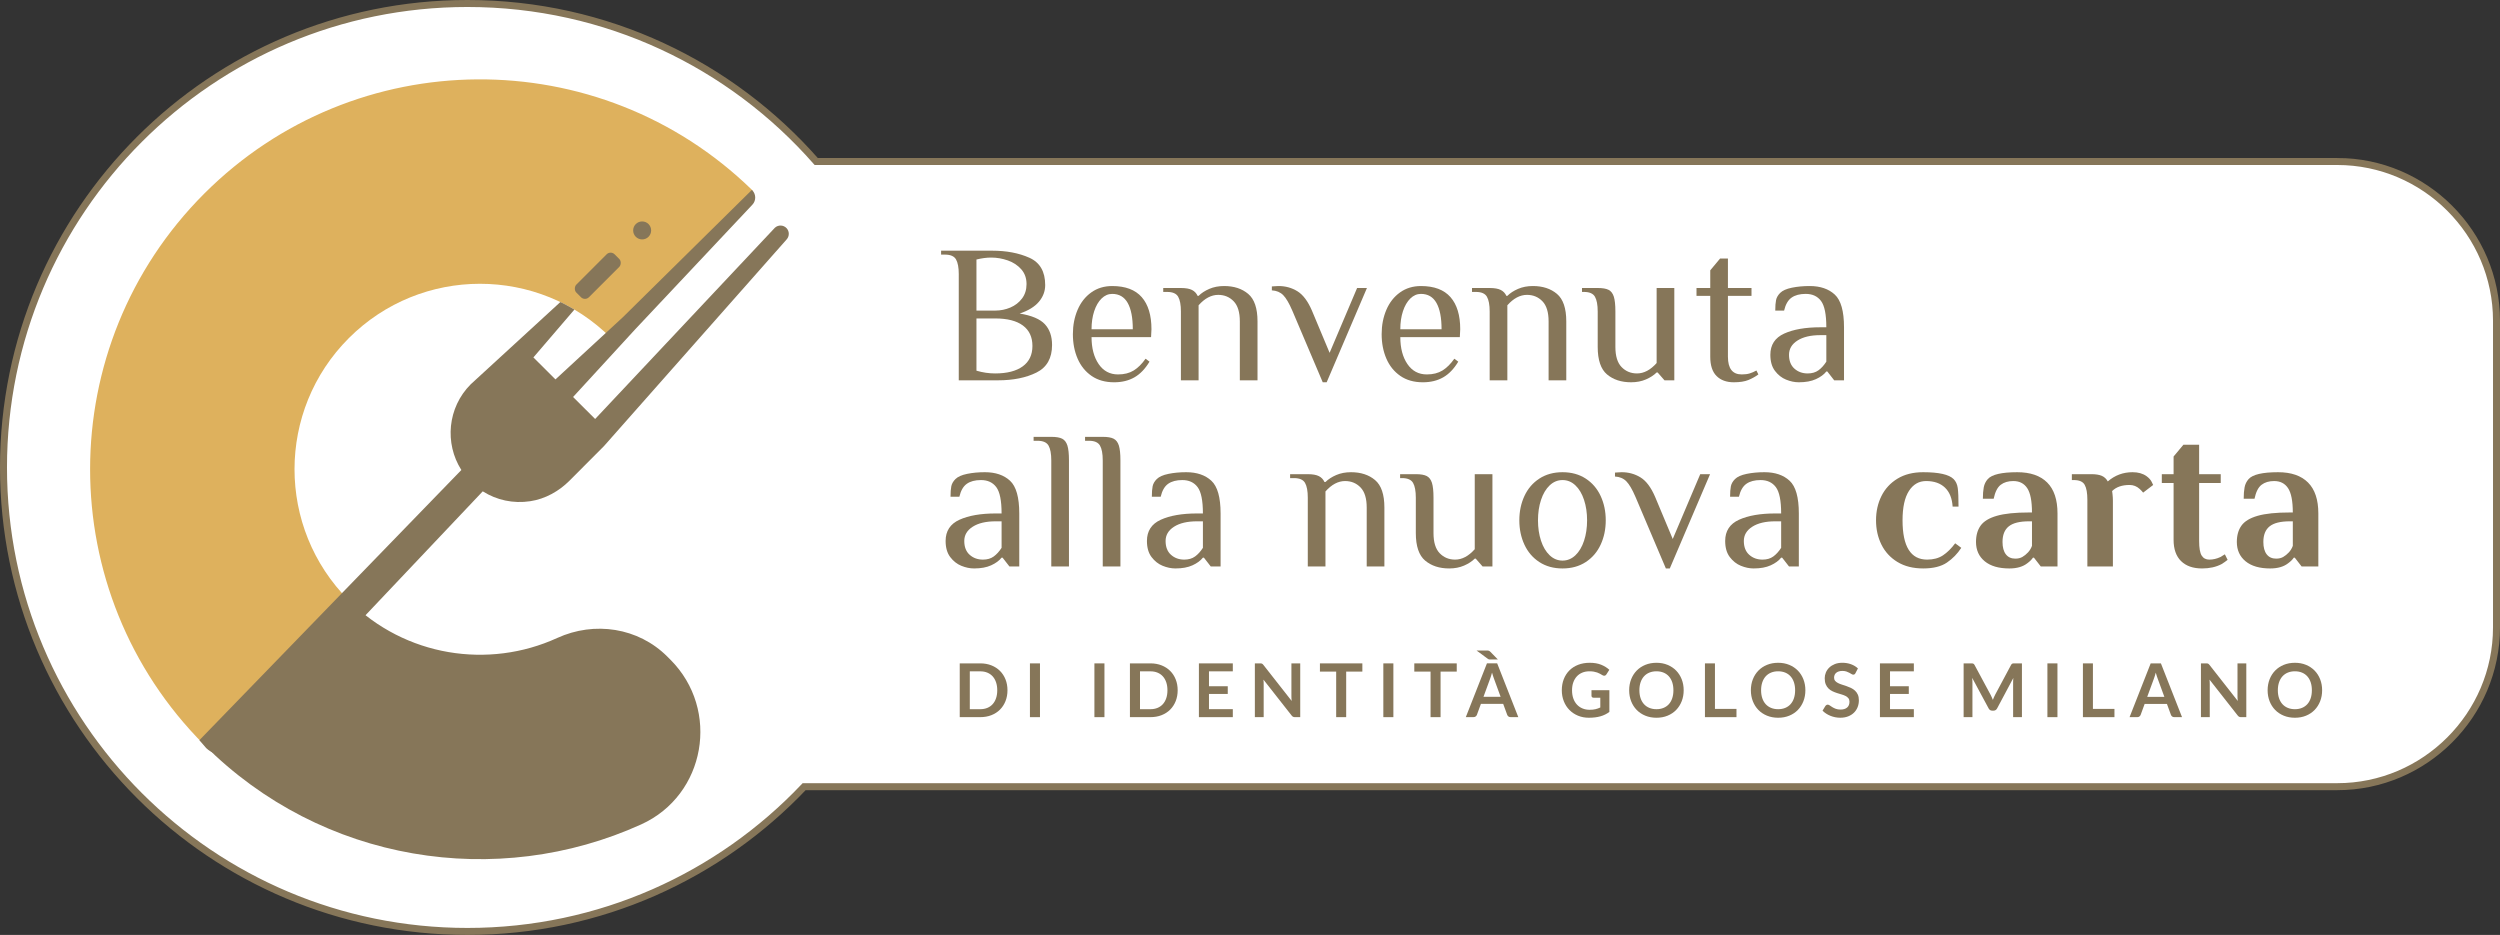 <?xml version="1.0" encoding="UTF-8"?>
<svg xmlns="http://www.w3.org/2000/svg" viewBox="0 0 667.586 249.659">
  <rect x="0" y="0" width="667.586" height="249.659" fill="#333333" stroke="none"/>
  <defs>
    <style>
      .cls-1 {
        fill: none;
      }

      .cls-2 {
        fill: #867659;
      }

      .cls-3 {
        fill: #deb15d;
      }

      .cls-4 {
        fill: #fff;
        stroke: #867659;
        stroke-miterlimit: 10;
        stroke-width: 1.868px;
      }
    </style>
  </defs>
  <g id="Livello_1" data-name="Livello 1">
    <path class="cls-4" d="M624.132,43.127H217.96C195.253,17.264,161.95,.934,124.829,.934,56.404,.934,.934,56.404,.934,124.83s55.47,123.895,123.895,123.895c35.4,0,67.329-14.849,89.907-38.655h409.396c23.386,0,42.52-19.134,42.52-42.52V85.646c0-23.386-19.134-42.52-42.52-42.52Z"/>
    <g>
      <path class="cls-2" d="M269.03,184.325c0,1.052-.175,2.019-.526,2.899-.351,.88-.844,1.638-1.479,2.273-.635,.636-1.4,1.129-2.293,1.479s-1.883,.526-2.969,.526h-5.481v-14.358h5.481c1.086,0,2.076,.178,2.969,.531,.894,.354,1.658,.848,2.293,1.479,.636,.633,1.129,1.389,1.479,2.27,.351,.88,.526,1.847,.526,2.899Zm-2.73,0c0-.788-.106-1.495-.318-2.12-.212-.626-.513-1.155-.903-1.589-.391-.434-.866-.767-1.425-.998-.559-.231-1.19-.348-1.892-.348h-2.79v10.108h2.79c.702,0,1.333-.115,1.892-.348,.56-.231,1.034-.564,1.425-.998,.39-.434,.691-.963,.903-1.589,.212-.625,.318-1.332,.318-2.119Z"/>
      <path class="cls-2" d="M277.709,191.504h-2.682v-14.358h2.682v14.358Z"/>
      <path class="cls-2" d="M294.926,191.504h-2.681v-14.358h2.681v14.358Z"/>
      <path class="cls-2" d="M314.478,184.325c0,1.052-.176,2.019-.526,2.899-.351,.88-.844,1.638-1.479,2.273s-1.399,1.129-2.294,1.479c-.894,.351-1.883,.526-2.969,.526h-5.48v-14.358h5.48c1.086,0,2.075,.178,2.969,.531,.895,.354,1.658,.848,2.294,1.479,.636,.633,1.129,1.389,1.479,2.27,.351,.88,.526,1.847,.526,2.899Zm-2.73,0c0-.788-.106-1.495-.317-2.12-.212-.626-.514-1.155-.904-1.589s-.865-.767-1.425-.998-1.189-.348-1.892-.348h-2.79v10.108h2.79c.702,0,1.332-.115,1.892-.348,.56-.231,1.034-.564,1.425-.998s.692-.963,.904-1.589c.211-.625,.317-1.332,.317-2.119Z"/>
      <path class="cls-2" d="M329.203,177.146v2.125h-6.365v3.981h5.014v2.056h-5.014v4.062h6.365v2.135h-9.055v-14.358h9.055Z"/>
      <path class="cls-2" d="M336.789,177.16c.08,.011,.15,.03,.214,.06,.062,.03,.124,.073,.184,.13,.06,.056,.126,.131,.198,.223l7.537,9.603c-.026-.231-.045-.459-.055-.681s-.015-.429-.015-.62v-8.729h2.353v14.358h-1.38c-.212,0-.388-.033-.526-.1-.139-.065-.274-.185-.407-.357l-7.507-9.562c.021,.212,.035,.422,.045,.63,.01,.209,.015,.399,.015,.571v8.817h-2.353v-14.358h1.399c.119,0,.219,.005,.298,.015Z"/>
      <path class="cls-2" d="M363.797,177.146v2.194h-4.319v12.164h-2.672v-12.164h-4.339v-2.194h11.33Z"/>
      <path class="cls-2" d="M372.079,191.504h-2.681v-14.358h2.681v14.358Z"/>
      <path class="cls-2" d="M388.999,177.146v2.194h-4.319v12.164h-2.672v-12.164h-4.339v-2.194h11.33Z"/>
      <path class="cls-2" d="M405.433,191.494h-2.065c-.231,0-.422-.058-.571-.174-.148-.116-.256-.26-.322-.432l-1.072-2.93h-5.948l-1.072,2.93c-.053,.152-.157,.291-.312,.417-.156,.125-.347,.188-.571,.188h-2.075l5.64-14.358h2.731l5.64,14.358Zm-8.431-17.789c.133,0,.245,.005,.338,.015s.177,.03,.253,.06c.076,.03,.147,.071,.214,.124s.139,.119,.219,.198l1.956,2.002h-2.18c-.069,0-.134-.009-.193-.025s-.119-.041-.179-.074-.126-.076-.199-.13l-2.949-2.169h2.721Zm-.863,12.367h4.577l-1.747-4.776c-.08-.211-.168-.461-.264-.749s-.19-.601-.283-.938c-.093,.338-.184,.652-.272,.943-.09,.291-.178,.546-.264,.765l-1.747,4.756Z"/>
      <path class="cls-2" d="M424.487,189.538c.603,0,1.127-.055,1.574-.164,.446-.109,.872-.26,1.275-.452v-2.611h-1.797c-.173,0-.308-.048-.407-.144s-.149-.214-.149-.353v-1.51h4.776v5.809c-.364,.266-.743,.495-1.137,.69s-.814,.356-1.261,.481c-.447,.126-.926,.221-1.436,.283s-1.059,.095-1.648,.095c-1.046,0-2.009-.183-2.889-.547-.881-.363-1.643-.87-2.284-1.519-.643-.648-1.144-1.424-1.504-2.324-.361-.899-.542-1.883-.542-2.948,0-1.079,.176-2.069,.526-2.97,.352-.899,.85-1.674,1.495-2.323,.645-.648,1.428-1.151,2.348-1.509s1.953-.536,3.099-.536c1.171,0,2.186,.173,3.043,.521s1.584,.8,2.18,1.355l-.774,1.212c-.152,.245-.354,.367-.605,.367-.159,0-.321-.053-.487-.159-.212-.125-.429-.251-.65-.377s-.466-.235-.734-.328-.569-.169-.903-.229c-.335-.06-.72-.089-1.157-.089-.708,0-1.349,.119-1.921,.357-.573,.238-1.062,.579-1.465,1.022-.404,.444-.715,.977-.934,1.599-.219,.623-.327,1.317-.327,2.086,0,.827,.115,1.563,.347,2.209,.232,.646,.557,1.19,.974,1.634s.913,.782,1.489,1.018c.576,.234,1.205,.353,1.887,.353Z"/>
      <path class="cls-2" d="M449.599,184.325c0,1.052-.175,2.027-.525,2.924-.352,.897-.845,1.673-1.48,2.328-.635,.656-1.399,1.167-2.293,1.534-.894,.368-1.884,.552-2.969,.552-1.086,0-2.077-.184-2.975-.552-.896-.367-1.665-.878-2.304-1.534-.639-.655-1.134-1.431-1.484-2.328-.351-.896-.526-1.872-.526-2.924,0-1.053,.176-2.027,.526-2.925,.351-.896,.846-1.673,1.484-2.328s1.407-1.167,2.304-1.534c.897-.367,1.889-.551,2.975-.551,1.085,0,2.075,.185,2.969,.556s1.658,.882,2.293,1.534c.636,.652,1.129,1.427,1.48,2.323,.351,.897,.525,1.872,.525,2.925Zm-2.74,0c0-.788-.104-1.495-.312-2.12-.209-.626-.509-1.157-.898-1.594-.391-.438-.866-.771-1.426-1.003-.559-.231-1.189-.348-1.891-.348-.702,0-1.334,.116-1.897,.348-.562,.231-1.041,.565-1.435,1.003-.394,.437-.696,.968-.908,1.594-.212,.625-.318,1.332-.318,2.12,0,.787,.106,1.494,.318,2.119,.212,.626,.515,1.155,.908,1.589s.872,.767,1.435,.998c.563,.232,1.195,.348,1.897,.348,.701,0,1.332-.115,1.891-.348,.56-.231,1.035-.564,1.426-.998,.39-.434,.689-.963,.898-1.589,.208-.625,.312-1.332,.312-2.119Z"/>
      <path class="cls-2" d="M457.95,189.3h5.749v2.204h-8.42v-14.358h2.671v12.154Z"/>
      <path class="cls-2" d="M482.098,184.325c0,1.052-.175,2.027-.525,2.924-.352,.897-.845,1.673-1.48,2.328-.635,.656-1.399,1.167-2.293,1.534-.894,.368-1.884,.552-2.969,.552-1.086,0-2.077-.184-2.975-.552-.896-.367-1.665-.878-2.304-1.534-.639-.655-1.134-1.431-1.484-2.328-.351-.896-.526-1.872-.526-2.924,0-1.053,.176-2.027,.526-2.925,.351-.896,.846-1.673,1.484-2.328s1.407-1.167,2.304-1.534c.897-.367,1.889-.551,2.975-.551,1.085,0,2.075,.185,2.969,.556s1.658,.882,2.293,1.534c.636,.652,1.129,1.427,1.48,2.323,.351,.897,.525,1.872,.525,2.925Zm-2.74,0c0-.788-.104-1.495-.312-2.12-.209-.626-.509-1.157-.898-1.594-.391-.438-.866-.771-1.426-1.003-.559-.231-1.189-.348-1.891-.348-.702,0-1.334,.116-1.897,.348-.562,.231-1.041,.565-1.435,1.003-.394,.437-.696,.968-.908,1.594-.212,.625-.318,1.332-.318,2.12,0,.787,.106,1.494,.318,2.119,.212,.626,.515,1.155,.908,1.589s.872,.767,1.435,.998c.563,.232,1.195,.348,1.897,.348,.701,0,1.332-.115,1.891-.348,.56-.231,1.035-.564,1.426-.998,.39-.434,.689-.963,.898-1.589,.208-.625,.312-1.332,.312-2.119Z"/>
      <path class="cls-2" d="M495.473,179.757c-.073,.146-.157,.249-.254,.309-.096,.06-.21,.089-.342,.089-.133,0-.282-.051-.447-.154-.165-.103-.361-.216-.586-.342s-.488-.24-.789-.343c-.302-.103-.657-.154-1.067-.154-.371,0-.693,.045-.969,.135-.274,.089-.506,.213-.694,.372-.189,.159-.33,.349-.423,.57-.093,.223-.139,.466-.139,.73,0,.338,.095,.619,.283,.844,.188,.226,.438,.417,.75,.576,.311,.159,.665,.301,1.062,.427,.396,.126,.802,.26,1.216,.402s.819,.308,1.217,.496c.396,.188,.751,.427,1.062,.715,.311,.288,.561,.641,.749,1.058,.189,.417,.283,.924,.283,1.52,0,.648-.11,1.256-.333,1.822-.222,.565-.546,1.059-.973,1.479-.427,.42-.948,.751-1.563,.993-.616,.241-1.321,.362-2.115,.362-.457,0-.907-.045-1.351-.135-.443-.089-.869-.217-1.276-.382-.406-.165-.787-.364-1.142-.596s-.67-.49-.948-.774l.774-1.281c.073-.093,.16-.17,.264-.233,.103-.062,.217-.094,.342-.094,.166,0,.345,.067,.536,.203,.192,.136,.419,.286,.681,.452,.262,.165,.569,.315,.924,.451,.354,.136,.779,.204,1.275,.204,.762,0,1.351-.181,1.768-.541,.417-.361,.626-.879,.626-1.555,0-.377-.095-.685-.283-.923s-.438-.438-.75-.601-.665-.3-1.062-.412c-.397-.113-.801-.235-1.211-.368-.411-.132-.814-.291-1.212-.477-.397-.185-.751-.427-1.062-.725-.311-.298-.561-.67-.749-1.117-.189-.446-.283-.998-.283-1.653,0-.522,.104-1.032,.312-1.529,.209-.496,.513-.937,.914-1.32,.4-.384,.892-.691,1.474-.924,.583-.231,1.248-.347,1.996-.347,.848,0,1.629,.132,2.344,.396s1.324,.636,1.827,1.112l-.655,1.261Z"/>
      <path class="cls-2" d="M511.063,177.146v2.125h-6.365v3.981h5.015v2.056h-5.015v4.062h6.365v2.135h-9.056v-14.358h9.056Z"/>
      <path class="cls-2" d="M531.88,186.206c.096,.229,.189,.459,.282,.69,.093-.238,.189-.473,.288-.705,.1-.231,.205-.453,.318-.665l4.25-7.954c.053-.099,.107-.179,.163-.238,.057-.06,.119-.103,.189-.129,.069-.026,.146-.043,.233-.05,.086-.006,.188-.01,.308-.01h2.016v14.358h-2.354v-9.274c0-.172,.005-.36,.015-.565s.025-.414,.045-.626l-4.339,8.143c-.1,.186-.229,.329-.388,.432s-.344,.154-.556,.154h-.368c-.212,0-.396-.052-.556-.154s-.288-.246-.387-.432l-4.399-8.172c.026,.218,.045,.432,.055,.64,.01,.209,.015,.402,.015,.581v9.274h-2.353v-14.358h2.016c.119,0,.222,.004,.308,.01,.086,.007,.164,.023,.233,.05s.134,.069,.193,.129,.116,.14,.169,.238l4.289,7.974c.113,.212,.217,.433,.313,.66Z"/>
      <path class="cls-2" d="M549.41,191.504h-2.681v-14.358h2.681v14.358Z"/>
      <path class="cls-2" d="M558.882,189.3h5.749v2.204h-8.42v-14.358h2.671v12.154Z"/>
      <path class="cls-2" d="M582.674,191.504h-2.065c-.231,0-.422-.058-.571-.174-.148-.115-.256-.26-.322-.432l-1.072-2.93h-5.948l-1.072,2.93c-.053,.152-.157,.291-.312,.417-.156,.126-.347,.188-.571,.188h-2.075l5.64-14.358h2.731l5.64,14.358Zm-9.294-5.422h4.577l-1.747-4.775c-.08-.212-.168-.462-.264-.75s-.19-.601-.283-.938c-.093,.338-.184,.652-.272,.943-.09,.291-.178,.546-.264,.765l-1.747,4.756Z"/>
      <path class="cls-2" d="M589.425,177.16c.08,.011,.15,.03,.214,.06,.062,.03,.124,.073,.184,.13,.06,.056,.126,.131,.198,.223l7.537,9.603c-.026-.231-.045-.459-.055-.681s-.015-.429-.015-.62v-8.729h2.353v14.358h-1.38c-.212,0-.388-.033-.526-.1-.139-.065-.274-.185-.407-.357l-7.507-9.562c.021,.212,.035,.422,.045,.63,.01,.209,.015,.399,.015,.571v8.817h-2.353v-14.358h1.399c.119,0,.219,.005,.298,.015Z"/>
      <path class="cls-2" d="M620.088,184.325c0,1.052-.175,2.027-.525,2.924-.352,.897-.845,1.673-1.48,2.328-.635,.656-1.399,1.167-2.293,1.534-.894,.368-1.884,.552-2.969,.552-1.086,0-2.077-.184-2.975-.552-.896-.367-1.665-.878-2.304-1.534-.639-.655-1.134-1.431-1.484-2.328-.351-.896-.526-1.872-.526-2.924,0-1.053,.176-2.027,.526-2.925,.351-.896,.846-1.673,1.484-2.328s1.407-1.167,2.304-1.534c.897-.367,1.889-.551,2.975-.551,1.085,0,2.075,.185,2.969,.556s1.658,.882,2.293,1.534c.636,.652,1.129,1.427,1.48,2.323,.351,.897,.525,1.872,.525,2.925Zm-2.74,0c0-.788-.104-1.495-.312-2.12-.209-.626-.509-1.157-.898-1.594-.391-.438-.866-.771-1.426-1.003-.559-.231-1.189-.348-1.891-.348-.702,0-1.334,.116-1.897,.348-.562,.231-1.041,.565-1.435,1.003-.394,.437-.696,.968-.908,1.594-.212,.625-.318,1.332-.318,2.12,0,.787,.106,1.494,.318,2.119,.212,.626,.515,1.155,.908,1.589s.872,.767,1.435,.998c.563,.232,1.195,.348,1.897,.348,.701,0,1.332-.115,1.891-.348,.56-.231,1.035-.564,1.426-.998,.39-.434,.689-.963,.898-1.589,.208-.625,.312-1.332,.312-2.119Z"/>
    </g>
  </g>
  <g id="Livello_2" data-name="Livello 2"/>
  <g id="Livello_3" data-name="Livello 3"/>
  <g id="_0" data-name="10">
    <g>
      <path class="cls-2" d="M256.025,73.235c0-1.783-.245-3.103-.734-3.96-.49-.856-1.468-1.285-2.937-1.285h-1.049v-1.049h13.637c3.811,0,7.125,.629,9.94,1.888,2.813,1.259,4.222,3.689,4.222,7.291,0,1.644-.56,3.13-1.679,4.458-1.119,1.329-2.832,2.378-5.14,3.147,3.217,.524,5.463,1.478,6.74,2.858,1.275,1.382,1.914,3.226,1.914,5.534,0,3.532-1.39,5.988-4.17,7.369-2.78,1.382-6.198,2.072-10.254,2.072h-10.49v-28.323Zm9.704,9.704c1.433,0,2.788-.271,4.064-.813,1.276-.542,2.316-1.346,3.121-2.413,.804-1.066,1.206-2.351,1.206-3.855,0-1.573-.472-2.893-1.416-3.96-.944-1.066-2.142-1.853-3.593-2.36-1.451-.506-2.929-.76-4.432-.76-1.224,0-2.536,.175-3.934,.524v13.637h4.983Zm7.369,14.896c1.731-1.259,2.596-3.077,2.596-5.455,0-2.377-.849-4.196-2.544-5.455-1.696-1.259-4.17-1.888-7.421-1.888h-4.983v13.952c1.678,.49,3.339,.734,4.983,.734,3.181,0,5.638-.629,7.369-1.888Z"/>
      <path class="cls-2" d="M291.481,100.379c-1.644-1.137-2.885-2.676-3.724-4.616s-1.259-4.117-1.259-6.53c0-2.377,.42-4.545,1.259-6.504,.839-1.958,2.054-3.505,3.646-4.642,1.591-1.136,3.452-1.705,5.586-1.705,3.531,0,6.162,.989,7.894,2.964,1.73,1.976,2.596,4.834,2.596,8.575l-.104,2.098h-15.893c0,2.937,.63,5.333,1.889,7.186,1.259,1.854,2.989,2.78,5.192,2.78,1.644,0,3.033-.35,4.17-1.049,1.136-.699,2.193-1.748,3.173-3.147l1.049,.787c-1.153,1.923-2.5,3.322-4.038,4.195-1.539,.874-3.34,1.312-5.402,1.312-2.379,0-4.389-.567-6.032-1.704Zm11.015-12.458c0-3.076-.455-5.419-1.363-7.028-.91-1.608-2.291-2.413-4.144-2.413-1.049,0-1.993,.412-2.833,1.232-.839,.822-1.494,1.95-1.967,3.383-.472,1.434-.708,3.042-.708,4.825h11.015Z"/>
      <path class="cls-2" d="M315.346,83.201c0-1.783-.245-3.103-.734-3.96-.49-.856-1.469-1.285-2.938-1.285h-1.049v-1.049h4.721c1.293,0,2.281,.175,2.963,.524,.682,.35,1.181,.875,1.495,1.573h.262c.734-.734,1.688-1.354,2.859-1.862,1.17-.506,2.491-.761,3.959-.761,2.622,0,4.764,.7,6.425,2.098,1.66,1.399,2.491,3.847,2.491,7.343v15.735h-4.721v-15.735c0-2.447-.551-4.24-1.651-5.376-1.102-1.136-2.475-1.705-4.118-1.705-1.853,0-3.601,.927-5.245,2.78v20.036h-4.72v-18.357Z"/>
      <path class="cls-2" d="M345.084,82.939c-.839-1.958-1.644-3.331-2.412-4.118-.77-.787-1.784-1.214-3.043-1.285v-1.049c.176,0,.429-.017,.761-.052,.332-.035,.673-.053,1.023-.053,1.853,0,3.531,.464,5.035,1.39,1.503,.927,2.797,2.649,3.881,5.167l4.721,11.277,7.343-17.309h2.623l-10.753,25.176h-1.049l-8.13-19.144Z"/>
      <path class="cls-2" d="M373.932,100.379c-1.644-1.137-2.885-2.676-3.724-4.616s-1.259-4.117-1.259-6.53c0-2.377,.42-4.545,1.259-6.504,.839-1.958,2.054-3.505,3.646-4.642,1.591-1.136,3.452-1.705,5.586-1.705,3.531,0,6.162,.989,7.894,2.964,1.73,1.976,2.596,4.834,2.596,8.575l-.104,2.098h-15.893c0,2.937,.63,5.333,1.889,7.186,1.259,1.854,2.989,2.78,5.192,2.78,1.644,0,3.033-.35,4.17-1.049,1.136-.699,2.193-1.748,3.173-3.147l1.049,.787c-1.153,1.923-2.5,3.322-4.038,4.195-1.539,.874-3.34,1.312-5.402,1.312-2.379,0-4.389-.567-6.032-1.704Zm11.015-12.458c0-3.076-.455-5.419-1.363-7.028-.91-1.608-2.291-2.413-4.144-2.413-1.049,0-1.993,.412-2.833,1.232-.839,.822-1.494,1.95-1.967,3.383-.472,1.434-.708,3.042-.708,4.825h11.015Z"/>
      <path class="cls-2" d="M397.796,83.201c0-1.783-.245-3.103-.734-3.96-.49-.856-1.469-1.285-2.938-1.285h-1.049v-1.049h4.721c1.293,0,2.281,.175,2.963,.524,.682,.35,1.181,.875,1.495,1.573h.262c.734-.734,1.688-1.354,2.859-1.862,1.171-.506,2.491-.761,3.96-.761,2.622,0,4.764,.7,6.425,2.098,1.66,1.399,2.491,3.847,2.491,7.343v15.735h-4.721v-15.735c0-2.447-.551-4.24-1.651-5.376-1.102-1.136-2.475-1.705-4.118-1.705-1.854,0-3.602,.927-5.245,2.78v20.036h-4.72v-18.357Z"/>
      <path class="cls-2" d="M429.134,99.985c-1.661-1.398-2.491-3.847-2.491-7.343v-9.441c0-1.783-.245-3.103-.734-3.96-.49-.856-1.469-1.285-2.938-1.285h-.524v-1.049h4.196c1.293,0,2.264,.166,2.911,.498,.646,.333,1.109,.936,1.39,1.81,.279,.875,.42,2.203,.42,3.986v9.441c0,2.448,.55,4.241,1.651,5.376,1.102,1.137,2.474,1.704,4.118,1.704,1.853,0,3.601-.926,5.244-2.779v-20.036h4.721v24.651h-2.622l-1.836-2.098h-.263c-.733,.734-1.687,1.355-2.858,1.861-1.172,.507-2.491,.761-3.96,.761-2.622,0-4.765-.699-6.425-2.098Z"/>
      <path class="cls-2" d="M458.375,100.404c-1.119-1.118-1.678-2.832-1.678-5.14v-16.26h-3.672v-2.098h3.672v-4.721l2.622-3.147h2.098v7.868h6.294v2.098h-6.294v16.26c0,3.146,1.224,4.721,3.672,4.721,.839,0,1.547-.087,2.124-.263,.577-.175,1.181-.437,1.81-.786l.524,1.049c-.805,.595-1.696,1.093-2.675,1.494-.979,.402-2.273,.604-3.881,.604-1.959,0-3.497-.559-4.616-1.679Z"/>
      <path class="cls-2" d="M476.941,101.375c-1.153-.472-2.142-1.25-2.963-2.334-.822-1.083-1.232-2.518-1.232-4.301,0-2.657,1.232-4.545,3.697-5.665,2.465-1.119,5.691-1.679,9.677-1.679h1.574c0-3.426-.473-5.77-1.416-7.028-.944-1.259-2.309-1.888-4.092-1.888-1.573,0-2.832,.333-3.776,.997-.944,.665-1.608,1.818-1.993,3.462h-2.36c0-1.188,.07-2.125,.21-2.806,.14-.682,.507-1.319,1.102-1.915,.63-.629,1.67-1.092,3.121-1.39,1.45-.296,3.033-.446,4.746-.446,2.833,0,5.07,.761,6.714,2.282s2.465,4.432,2.465,8.733v14.162h-2.622l-1.836-2.36h-.262c-.63,.805-1.557,1.486-2.78,2.046-1.225,.559-2.745,.839-4.563,.839-1.119,0-2.255-.236-3.409-.708Zm8.654-2.491c.77-.559,1.469-1.329,2.099-2.308v-7.081h-1.574c-2.588,0-4.633,.481-6.137,1.442-1.503,.962-2.255,2.229-2.255,3.803,0,1.608,.48,2.841,1.442,3.697,.961,.857,2.142,1.285,3.54,1.285,1.154,0,2.115-.279,2.885-.839Z"/>
      <path class="cls-2" d="M256.708,151.089c-1.154-.472-2.143-1.25-2.963-2.334-.822-1.083-1.233-2.518-1.233-4.301,0-2.657,1.233-4.545,3.698-5.665,2.465-1.118,5.691-1.678,9.677-1.678h1.573c0-3.427-.472-5.77-1.416-7.028-.944-1.259-2.308-1.889-4.091-1.889-1.574,0-2.833,.333-3.777,.997-.944,.664-1.608,1.818-1.993,3.461h-2.36c0-1.188,.069-2.124,.209-2.806,.14-.682,.507-1.319,1.102-1.914,.629-.63,1.669-1.093,3.121-1.391,1.45-.297,3.033-.445,4.747-.445,2.832,0,5.069,.76,6.713,2.281,1.644,1.521,2.465,4.432,2.465,8.733v14.161h-2.623l-1.836-2.36h-.262c-.629,.805-1.556,1.486-2.78,2.046-1.224,.559-2.745,.839-4.563,.839-1.12,0-2.255-.236-3.409-.708Zm8.654-2.491c.769-.559,1.468-1.329,2.098-2.308v-7.081h-1.573c-2.588,0-4.634,.481-6.137,1.442-1.504,.962-2.255,2.229-2.255,3.803,0,1.608,.48,2.841,1.442,3.697,.961,.857,2.142,1.285,3.541,1.285,1.154,0,2.115-.279,2.885-.839Z"/>
      <path class="cls-2" d="M280.729,122.949c0-1.783-.245-3.103-.734-3.96-.49-.856-1.469-1.285-2.938-1.285h-1.049v-1.049h4.721c1.293,0,2.264,.166,2.911,.498,.646,.333,1.109,.937,1.39,1.81,.279,.875,.42,2.203,.42,3.986v28.323h-4.721v-28.323Z"/>
      <path class="cls-2" d="M294.47,122.949c0-1.783-.245-3.103-.734-3.96-.49-.856-1.469-1.285-2.938-1.285h-1.049v-1.049h4.721c1.293,0,2.264,.166,2.911,.498,.646,.333,1.109,.937,1.39,1.81,.279,.875,.42,2.203,.42,3.986v28.323h-4.721v-28.323Z"/>
      <path class="cls-2" d="M310.467,151.089c-1.153-.472-2.142-1.25-2.963-2.334-.822-1.083-1.232-2.518-1.232-4.301,0-2.657,1.232-4.545,3.697-5.665,2.465-1.118,5.691-1.678,9.677-1.678h1.574c0-3.427-.473-5.77-1.416-7.028-.944-1.259-2.309-1.889-4.092-1.889-1.573,0-2.832,.333-3.776,.997s-1.608,1.818-1.993,3.461h-2.36c0-1.188,.07-2.124,.21-2.806s.507-1.319,1.102-1.914c.63-.63,1.67-1.093,3.121-1.391,1.45-.297,3.033-.445,4.746-.445,2.833,0,5.07,.76,6.714,2.281,1.643,1.521,2.464,4.432,2.464,8.733v14.161h-2.622l-1.836-2.36h-.262c-.63,.805-1.557,1.486-2.78,2.046-1.225,.559-2.745,.839-4.563,.839-1.119,0-2.255-.236-3.409-.708Zm8.654-2.491c.77-.559,1.469-1.329,2.099-2.308v-7.081h-1.574c-2.588,0-4.633,.481-6.137,1.442-1.503,.962-2.255,2.229-2.255,3.803,0,1.608,.48,2.841,1.442,3.697,.961,.857,2.142,1.285,3.54,1.285,1.154,0,2.115-.279,2.885-.839Z"/>
      <path class="cls-2" d="M349.226,132.915c0-1.783-.245-3.103-.734-3.96-.49-.856-1.469-1.285-2.938-1.285h-1.049v-1.049h4.721c1.293,0,2.281,.175,2.963,.524s1.181,.874,1.495,1.573h.262c.734-.734,1.688-1.354,2.859-1.862,1.171-.506,2.491-.76,3.96-.76,2.622,0,4.764,.699,6.425,2.098,1.66,1.399,2.491,3.847,2.491,7.343v15.735h-4.721v-15.735c0-2.447-.551-4.239-1.651-5.376-1.102-1.136-2.475-1.704-4.118-1.704-1.854,0-3.602,.927-5.245,2.779v20.036h-4.72v-18.357Z"/>
      <path class="cls-2" d="M380.564,149.699c-1.661-1.398-2.491-3.847-2.491-7.344v-9.44c0-1.783-.245-3.103-.734-3.96-.49-.856-1.469-1.285-2.938-1.285h-.524v-1.049h4.196c1.293,0,2.264,.166,2.911,.498,.646,.333,1.109,.936,1.39,1.81,.279,.874,.42,2.203,.42,3.986v9.44c0,2.448,.55,4.241,1.651,5.377,1.102,1.137,2.474,1.704,4.118,1.704,1.853,0,3.601-.926,5.244-2.779v-20.036h4.721v24.651h-2.622l-1.836-2.098h-.263c-.733,.734-1.687,1.355-2.858,1.861-1.172,.507-2.491,.761-3.96,.761-2.622,0-4.765-.699-6.425-2.098Z"/>
      <path class="cls-2" d="M411.063,150.092c-1.749-1.137-3.077-2.684-3.986-4.643-.909-1.958-1.363-4.125-1.363-6.504,0-2.377,.454-4.545,1.363-6.504,.909-1.957,2.237-3.505,3.986-4.642,1.748-1.136,3.812-1.704,6.189-1.704,2.377,0,4.44,.568,6.189,1.704,1.748,1.137,3.076,2.685,3.985,4.642,.909,1.959,1.364,4.127,1.364,6.504,0,2.379-.455,4.546-1.364,6.504-.909,1.959-2.237,3.506-3.985,4.643-1.749,1.137-3.812,1.704-6.189,1.704-2.378,0-4.441-.567-6.189-1.704Zm9.625-1.81c.996-.944,1.765-2.237,2.308-3.882,.542-1.643,.812-3.462,.812-5.455s-.271-3.811-.812-5.454c-.543-1.644-1.312-2.938-2.308-3.882-.997-.944-2.143-1.416-3.436-1.416-1.294,0-2.439,.472-3.436,1.416-.997,.944-1.767,2.238-2.308,3.882-.543,1.644-.813,3.461-.813,5.454s.271,3.812,.813,5.455c.541,1.645,1.311,2.938,2.308,3.882,.996,.943,2.142,1.416,3.436,1.416,1.293,0,2.438-.473,3.436-1.416Z"/>
      <path class="cls-2" d="M436.712,132.652c-.839-1.958-1.644-3.33-2.412-4.117-.77-.786-1.784-1.215-3.043-1.285v-1.049c.176,0,.429-.017,.761-.053,.332-.034,.673-.052,1.023-.052,1.853,0,3.531,.464,5.035,1.39,1.503,.927,2.797,2.648,3.881,5.166l4.721,11.277,7.343-17.309h2.623l-10.753,25.176h-1.049l-8.13-19.145Z"/>
      <path class="cls-2" d="M464.878,151.089c-1.153-.472-2.142-1.25-2.963-2.334-.822-1.083-1.232-2.518-1.232-4.301,0-2.657,1.232-4.545,3.697-5.665,2.465-1.118,5.691-1.678,9.677-1.678h1.574c0-3.427-.473-5.77-1.416-7.028-.944-1.259-2.309-1.889-4.092-1.889-1.573,0-2.832,.333-3.776,.997s-1.608,1.818-1.993,3.461h-2.36c0-1.188,.07-2.124,.21-2.806s.507-1.319,1.102-1.914c.63-.63,1.67-1.093,3.121-1.391,1.45-.297,3.033-.445,4.746-.445,2.833,0,5.07,.76,6.714,2.281s2.465,4.432,2.465,8.733v14.161h-2.622l-1.836-2.36h-.262c-.63,.805-1.557,1.486-2.78,2.046-1.225,.559-2.745,.839-4.563,.839-1.119,0-2.255-.236-3.409-.708Zm8.654-2.491c.77-.559,1.469-1.329,2.099-2.308v-7.081h-1.574c-2.588,0-4.633,.481-6.137,1.442-1.503,.962-2.255,2.229-2.255,3.803,0,1.608,.48,2.841,1.442,3.697,.961,.857,2.142,1.285,3.54,1.285,1.154,0,2.115-.279,2.885-.839Z"/>
      <path class="cls-2" d="M506.68,150.066c-1.889-1.154-3.313-2.701-4.274-4.643-.963-1.94-1.442-4.099-1.442-6.478,0-2.377,.479-4.536,1.442-6.478,.961-1.94,2.386-3.487,4.274-4.642,1.888-1.153,4.178-1.73,6.871-1.73,4.195,0,6.905,.612,8.13,1.836,.594,.595,.961,1.381,1.101,2.359,.14,.979,.21,2.641,.21,4.983h-1.573c-.141-2.203-.822-3.89-2.046-5.062-1.224-1.171-2.902-1.757-5.035-1.757-1.923,0-3.453,.883-4.589,2.648-1.137,1.766-1.705,4.38-1.705,7.841,0,6.994,2.186,10.49,6.557,10.49,1.679,0,3.085-.375,4.222-1.128,1.137-.751,2.229-1.826,3.278-3.226l1.626,1.207c-1.015,1.573-2.29,2.885-3.829,3.934s-3.654,1.573-6.346,1.573c-2.693,0-4.983-.577-6.871-1.73Z"/>
      <path class="cls-2" d="M529.994,149.882c-1.557-1.276-2.334-2.998-2.334-5.167,0-1.748,.41-3.199,1.232-4.353,.821-1.154,2.264-2.028,4.327-2.623,2.062-.594,4.93-.892,8.602-.892h.787c0-3.042-.42-5.201-1.259-6.478-.84-1.276-2.081-1.914-3.725-1.914-1.363,0-2.483,.332-3.356,.996-.875,.665-1.504,1.906-1.889,3.724h-2.885c0-1.188,.079-2.202,.236-3.042,.157-.839,.516-1.573,1.075-2.202,1.084-1.224,3.706-1.836,7.867-1.836,3.496,0,6.163,.918,7.999,2.753,1.836,1.836,2.754,4.59,2.754,8.262v14.161h-4.458l-1.836-2.36h-.263c-.314,.49-.805,.979-1.469,1.469-1.188,.944-2.798,1.416-4.825,1.416-2.832,0-5.027-.638-6.582-1.914Zm10.044-1.154c.524-.297,1.031-.708,1.521-1.232,.454-.489,.805-1.066,1.05-1.73v-6.557h-.787c-2.483,0-4.284,.445-5.402,1.338-1.119,.892-1.679,2.281-1.679,4.169,0,1.435,.297,2.536,.892,3.305,.595,.77,1.434,1.154,2.518,1.154,.734,0,1.364-.148,1.889-.446Z"/>
      <path class="cls-2" d="M574.549,128.64c.279,.542,.419,.831,.419,.865l-2.675,2.045c-.245-.314-.56-.646-.944-.996-.77-.699-1.661-1.049-2.675-1.049-2.028,0-3.585,.542-4.668,1.626l.104,.786c.07,.63,.105,1.207,.105,1.731v17.623h-6.818v-17.833c0-1.783-.236-3.103-.708-3.96-.473-.856-1.442-1.285-2.911-1.285h-.524v-1.573h5.192c1.188,0,2.124,.149,2.806,.445,.683,.298,1.215,.796,1.6,1.495,1.889-1.644,4.092-2.465,6.609-2.465,1.503,0,2.744,.35,3.724,1.049,.63,.455,1.084,.953,1.364,1.495Z"/>
      <path class="cls-2" d="M582.417,149.83c-1.329-1.312-1.993-3.208-1.993-5.69v-15.158h-3.146v-2.36h3.146v-4.721l2.623-3.147h4.196v7.868h5.77v2.36h-5.77v15.473c0,1.888,.227,3.191,.682,3.907,.454,.717,1.136,1.075,2.045,1.075,.979,0,1.958-.227,2.938-.682,.385-.21,.787-.454,1.206-.734l.734,1.469c-.454,.385-.996,.77-1.626,1.153-1.468,.77-3.199,1.154-5.192,1.154-2.412,0-4.283-.655-5.612-1.967Z"/>
      <path class="cls-2" d="M599.646,149.882c-1.557-1.276-2.334-2.998-2.334-5.167,0-1.748,.41-3.199,1.232-4.353,.821-1.154,2.264-2.028,4.327-2.623,2.062-.594,4.93-.892,8.602-.892h.787c0-3.042-.42-5.201-1.259-6.478-.84-1.276-2.081-1.914-3.725-1.914-1.363,0-2.483,.332-3.356,.996-.875,.665-1.504,1.906-1.889,3.724h-2.885c0-1.188,.079-2.202,.236-3.042,.157-.839,.516-1.573,1.075-2.202,1.084-1.224,3.706-1.836,7.867-1.836,3.496,0,6.163,.918,7.999,2.753,1.836,1.836,2.754,4.59,2.754,8.262v14.161h-4.458l-1.836-2.36h-.263c-.314,.49-.805,.979-1.469,1.469-1.188,.944-2.798,1.416-4.825,1.416-2.832,0-5.027-.638-6.582-1.914Zm10.044-1.154c.524-.297,1.031-.708,1.521-1.232,.454-.489,.805-1.066,1.05-1.73v-6.557h-.787c-2.483,0-4.284,.445-5.402,1.338-1.119,.892-1.679,2.281-1.679,4.169,0,1.435,.297,2.536,.892,3.305,.595,.77,1.434,1.154,2.518,1.154,.734,0,1.364-.148,1.889-.446Z"/>
    </g>
  </g>
  <g id="Layer_4" data-name="Layer 4"/>
  <g id="OBJECTS">
    <g>
      <path class="cls-1" d="M93.153,90.288c-19.324,19.324-19.341,50.641-.052,69.99l70.072-70.015c-19.347-19.318-50.687-19.311-70.02,.025Z"/>
      <path class="cls-2" d="M93.155,160.334c-.02-.02-.034-.038-.053-.056l-38.615,38.581v.003c31.546,31.605,78.339,38.699,116.731,21.282,17.244-7.823,21.189-30.604,7.799-43.993l-.822-.822c-7.746-7.746-19.445-9.52-29.407-4.964-18.276,8.358-40.59,5.015-55.633-10.03Z"/>
      <path class="cls-3" d="M93.153,90.288c19.334-19.336,50.674-19.343,70.02-.025l37.566-37.535c.577-.576,.576-1.523-.009-2.091-40.738-39.605-105.871-39.256-146.176,1.052-40.634,40.637-40.656,106.504-.068,147.171l38.615-38.581c-19.289-19.349-19.272-50.666,.052-69.99Z"/>
    </g>
    <path class="cls-2" d="M153.394,82.662l-10.958,12.781,5.889,5.873,18.031-16.637,34.42-33.962h0c1.135,1.047,1.197,2.819,.139,3.944l-31.294,33.274-16.587,18.077,5.889,5.873,48.004-51.072c.902-.827,2.303-.765,3.13,.136,.779,.85,.763,2.151,.004,2.989l-48.78,55.189-.004,.005-9.172,9.199c-2.86,2.869-6.513,4.91-10.519,5.515-4.555,.687-8.984-.3-12.675-2.64l-64.644,68.318c-2.47,2.61-6.587,2.724-9.197,.254l-1.825-2.126L123.197,125.508c-4.52-7.116-3.695-16.674,2.5-22.887l23.937-21.967s.736,.269,3.76,2.008Z"/>
    <circle class="cls-2" cx="171.477" cy="61.532" r="2.402"/>
    <rect class="cls-2" x="157.25" y="66.413" width="4.76" height="14.451" rx="1.501" ry="1.501" transform="translate(98.825 -91.308) rotate(45)"/>
  </g>
</svg>